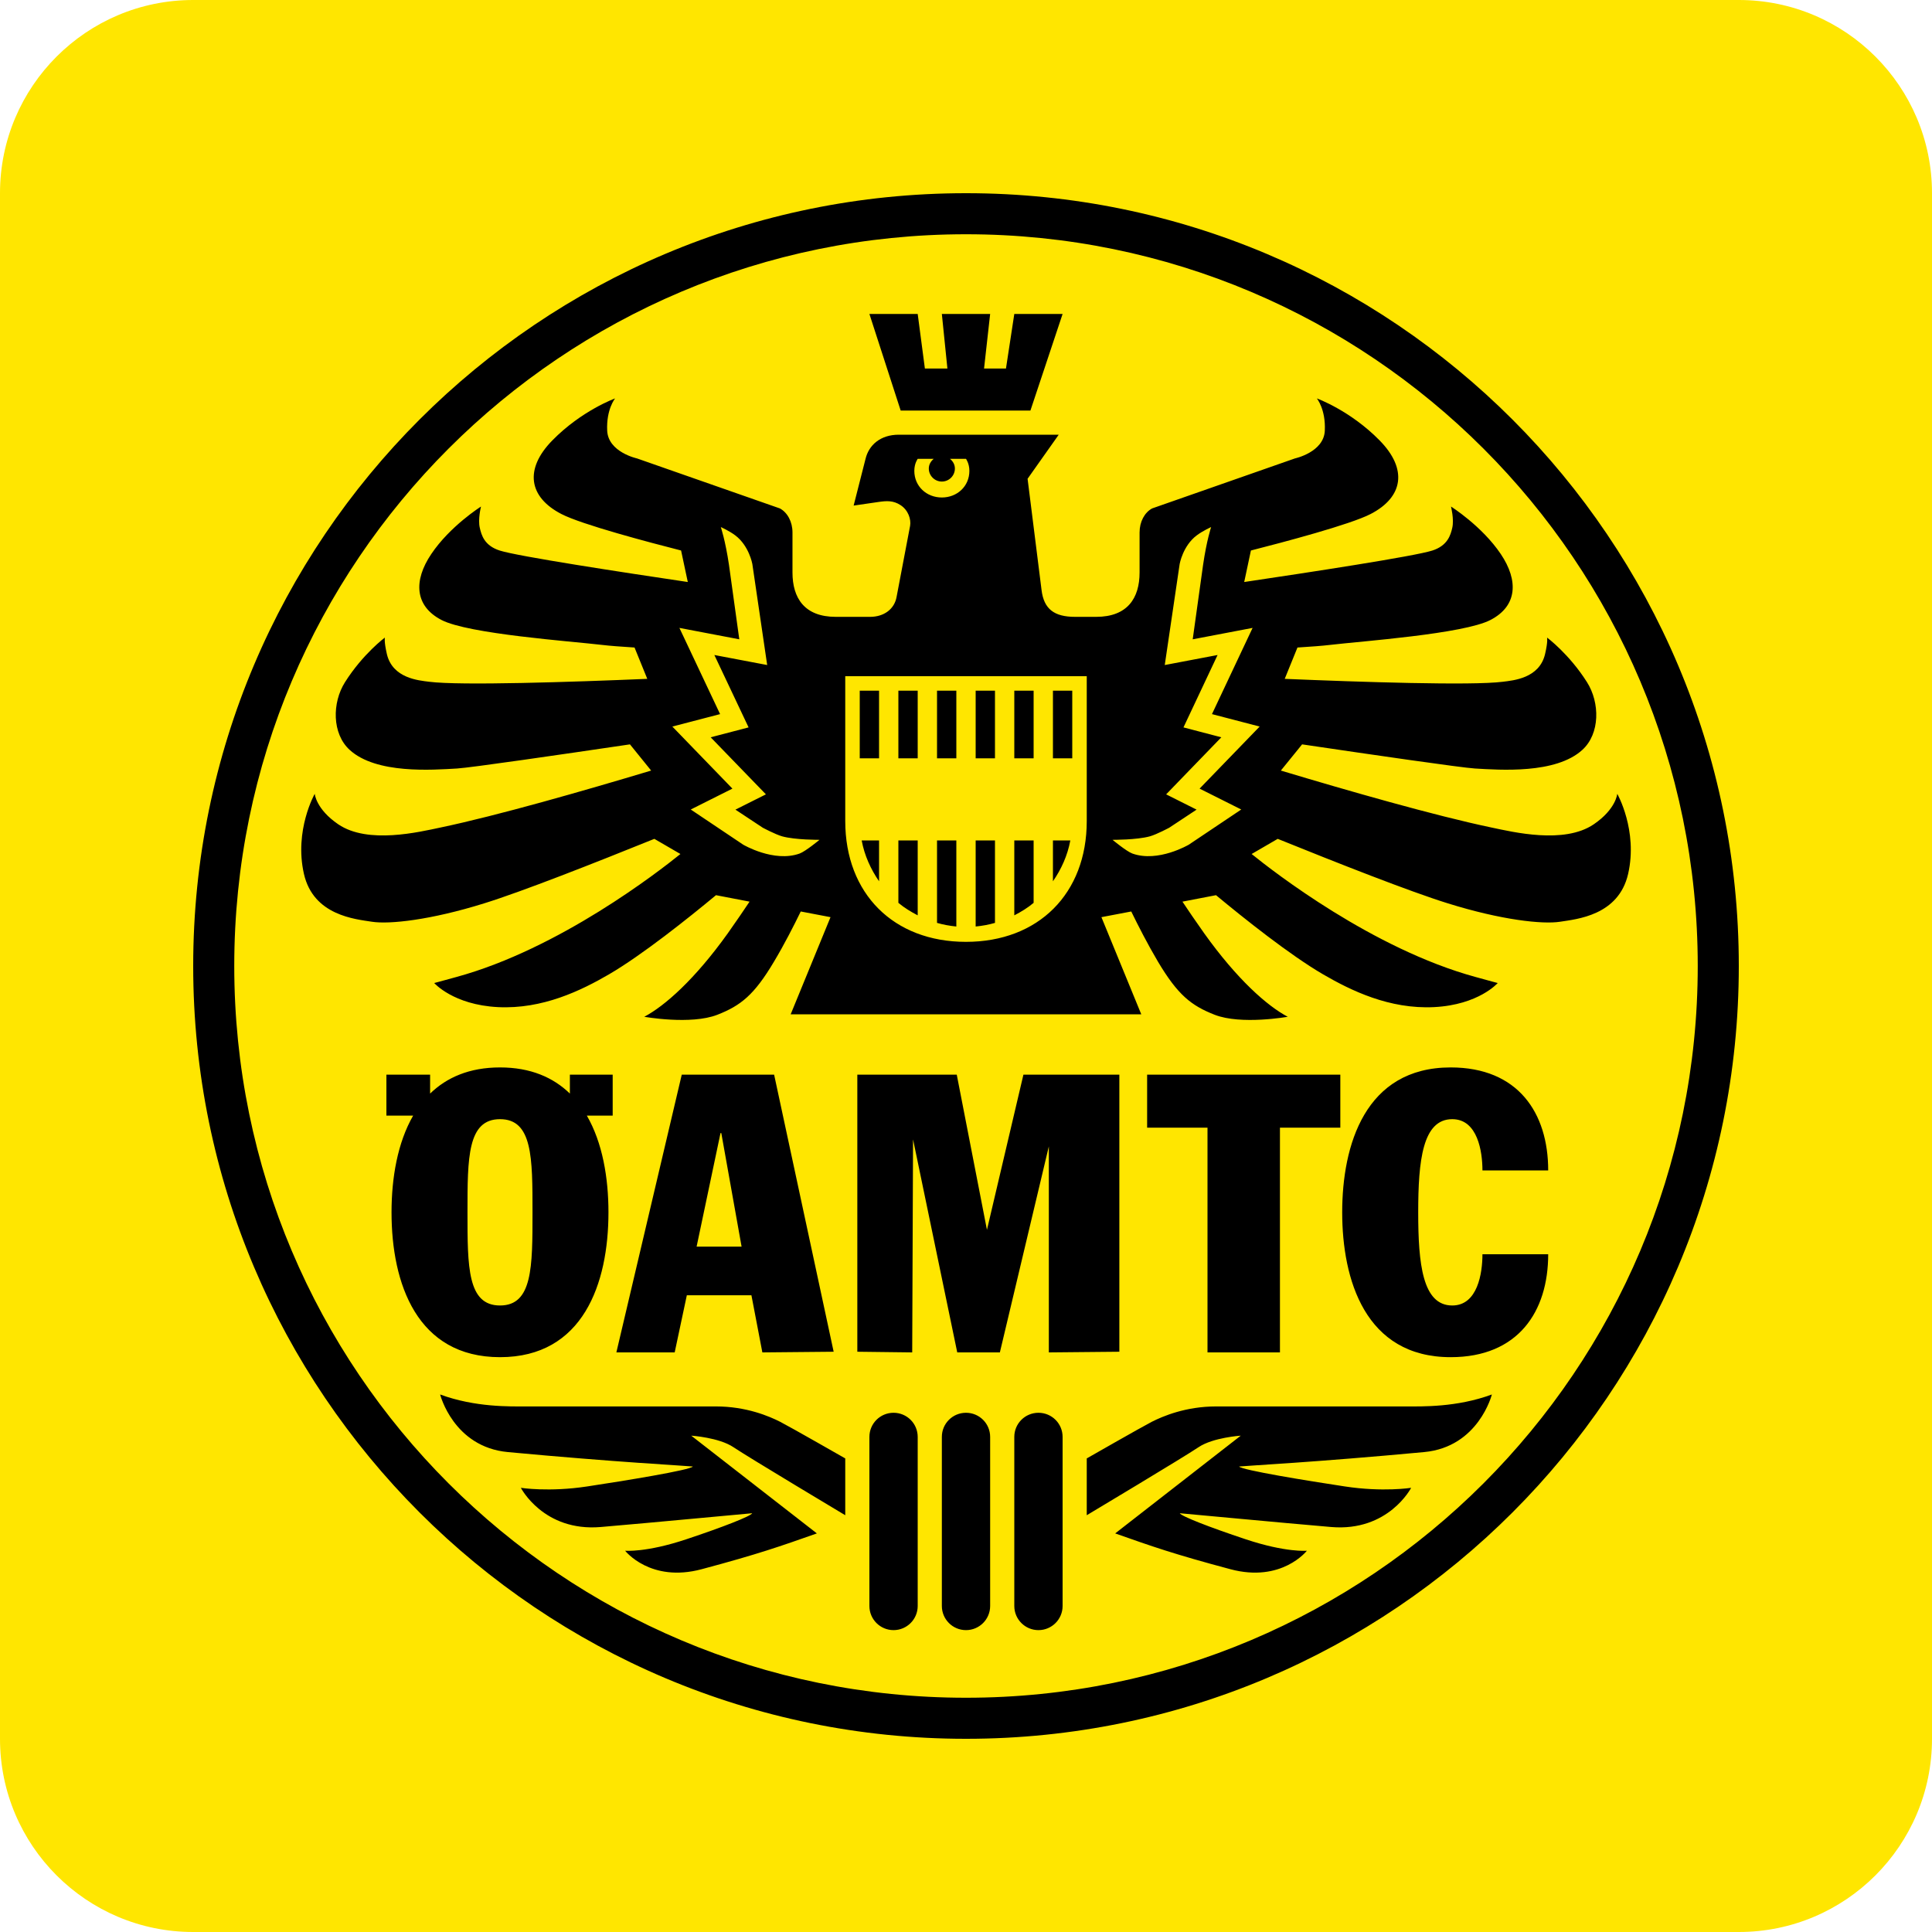 <?xml version="1.0" encoding="UTF-8"?>
<svg width="32px" height="32px" viewBox="0 0 32 32" version="1.1" xmlns="http://www.w3.org/2000/svg" xmlns:xlink="http://www.w3.org/1999/xlink">
    <title>logo/oeamtc/favicon</title>
    <g id="logo/oeamtc/favicon" stroke="none" stroke-width="1" fill="none" fill-rule="evenodd">
        <g id="Group-5">
            <path d="M28.8,32 L3.2,32 C1.433,32 0,30.567 0,28.8 L0,3.2 C0,1.433 1.433,0 3.2,0 L28.8,0 C30.567,0 32,1.433 32,3.2 L32,28.8 C32,30.567 30.567,32 28.8,32" id="Fill-1" fill="#FFE600"></path>
            <path d="M11.858,23.295 L8.718,23.295 C8.451,23.295 7.874,23.312 7.29,23.097 C7.29,23.097 7.509,23.967 8.412,24.051 C10.223,24.22 11.332,24.275 11.476,24.29 C11.431,24.35 10.347,24.526 9.727,24.62 C9.091,24.717 8.627,24.643 8.627,24.643 C8.627,24.643 9.003,25.373 9.951,25.292 C10.899,25.211 12.089,25.096 12.459,25.064 C12.437,25.112 11.975,25.293 11.368,25.495 C10.699,25.718 10.354,25.685 10.354,25.685 C10.354,25.685 10.771,26.219 11.622,25.991 C12.555,25.742 12.928,25.61 13.53,25.398 L11.449,23.779 C11.449,23.779 11.909,23.809 12.148,23.97 C12.387,24.132 14,25.097 14,25.097 L14,24.156 C14,24.156 13.105,23.644 12.923,23.55 C12.742,23.458 12.363,23.295 11.858,23.295 L11.858,23.295 Z M17.12,13.92 L16.8,13.92 L16.8,15.161 C16.914,15.102 17.023,15.036 17.12,14.954 L17.12,13.92 Z M16.48,13.92 L16.16,13.92 L16.16,15.346 C16.271,15.335 16.376,15.316 16.48,15.286 L16.48,13.92 Z M15.84,13.92 L15.52,13.92 L15.52,15.286 C15.623,15.316 15.73,15.335 15.84,15.346 L15.84,13.92 Z M14.56,14.597 L14.56,13.92 L14.272,13.92 C14.318,14.169 14.422,14.396 14.56,14.597 L14.56,14.597 Z M17.44,13.92 L17.44,14.597 C17.579,14.396 17.682,14.169 17.728,13.92 L17.44,13.92 Z M15.2,13.92 L14.88,13.92 L14.88,14.954 C14.978,15.036 15.087,15.102 15.2,15.161 L15.2,13.92 Z M16.8,12.56 L17.12,12.56 L17.12,11.44 L16.8,11.44 L16.8,12.56 Z M14.88,12.56 L15.2,12.56 L15.2,11.44 L14.88,11.44 L14.88,12.56 Z M16.16,12.56 L16.48,12.56 L16.48,11.44 L16.16,11.44 L16.16,12.56 Z M15.52,12.56 L15.84,12.56 L15.84,11.44 L15.52,11.44 L15.52,12.56 Z M17.44,12.56 L17.76,12.56 L17.76,11.44 L17.44,11.44 L17.44,12.56 Z M14.24,12.56 L14.56,12.56 L14.56,11.44 L14.24,11.44 L14.24,12.56 Z M17.2,23.4 C16.979,23.4 16.8,23.578 16.8,23.8 L16.8,26.6 C16.8,26.821 16.979,27 17.2,27 C17.421,27 17.6,26.821 17.6,26.6 L17.6,23.8 C17.6,23.578 17.421,23.4 17.2,23.4 L17.2,23.4 Z M14.8,23.4 C14.579,23.4 14.4,23.578 14.4,23.8 L14.4,26.6 C14.4,26.821 14.579,27 14.8,27 C15.021,27 15.2,26.821 15.2,26.6 L15.2,23.8 C15.2,23.578 15.021,23.4 14.8,23.4 L14.8,23.4 Z M16,23.4 C15.779,23.4 15.6,23.578 15.6,23.8 L15.6,26.6 C15.6,26.821 15.779,27 16,27 C16.221,27 16.4,26.821 16.4,26.6 L16.4,23.8 C16.4,23.578 16.221,23.4 16,23.4 L16,23.4 Z M19.869,13.062 L20.559,13.408 L19.691,13.99 C19.691,13.99 19.182,14.291 18.755,14.137 C18.659,14.102 18.427,13.91 18.427,13.91 C18.427,13.91 18.827,13.913 19.047,13.852 C19.162,13.819 19.367,13.709 19.367,13.709 L19.819,13.41 L19.315,13.157 L20.229,12.212 L19.602,12.048 L20.167,10.849 L19.292,11.015 C19.292,11.015 19.539,9.342 19.539,9.341 C19.539,9.341 19.592,9.04 19.821,8.868 C19.923,8.791 20.06,8.73 20.06,8.73 C20.06,8.73 19.986,8.95 19.927,9.355 L19.755,10.589 L20.747,10.4 L20.074,11.828 L20.864,12.034 L19.869,13.062 Z M18,13.6 C18,14.8 17.2,15.6 15.999,15.6 C14.8,15.6 14,14.8 14,13.6 L14,11.2 L18,11.2 L18,13.6 Z M15.2,7.6 L15.465,7.6 C15.418,7.639 15.384,7.694 15.384,7.76 C15.384,7.879 15.481,7.976 15.6,7.976 C15.719,7.976 15.816,7.879 15.816,7.76 C15.816,7.694 15.783,7.639 15.735,7.6 L16,7.6 C16,7.6 16.056,7.676 16.056,7.799 C16.056,8.054 15.854,8.24 15.6,8.24 C15.346,8.24 15.144,8.054 15.144,7.799 C15.144,7.674 15.2,7.6 15.2,7.6 L15.2,7.6 Z M13.245,14.137 C12.818,14.291 12.309,13.99 12.309,13.99 L11.441,13.408 L12.131,13.062 L11.136,12.034 L11.927,11.828 L11.253,10.4 L12.245,10.589 L12.074,9.355 C12.014,8.95 11.939,8.73 11.939,8.73 C11.939,8.73 12.077,8.791 12.179,8.868 C12.407,9.04 12.461,9.341 12.461,9.341 C12.461,9.342 12.707,11.015 12.707,11.015 L11.832,10.849 L12.399,12.048 L11.771,12.212 L12.686,13.157 L12.181,13.41 L12.633,13.709 C12.633,13.709 12.839,13.819 12.953,13.852 C13.172,13.913 13.574,13.91 13.574,13.91 C13.574,13.91 13.341,14.102 13.245,14.137 L13.245,14.137 Z M26.787,13.148 C26.787,13.148 26.767,13.402 26.396,13.654 C25.904,13.987 25.057,13.78 24.702,13.706 C23.758,13.508 22.327,13.097 21.215,12.763 L21.567,12.329 C22.723,12.5 24.202,12.715 24.431,12.729 C24.836,12.752 25.768,12.824 26.209,12.42 C26.502,12.153 26.502,11.64 26.285,11.298 C25.989,10.83 25.624,10.56 25.624,10.56 C25.624,10.56 25.642,10.617 25.591,10.834 C25.496,11.236 25.065,11.27 24.892,11.292 C24.376,11.358 22.523,11.296 21.279,11.244 L21.49,10.725 C21.711,10.711 21.903,10.697 22.026,10.682 C22.541,10.621 24.243,10.501 24.688,10.268 C25.133,10.037 25.153,9.616 24.858,9.177 C24.545,8.712 24.033,8.39 24.033,8.39 C24.033,8.39 24.087,8.602 24.054,8.743 C24.027,8.86 23.979,9.037 23.723,9.119 C23.427,9.214 21.691,9.479 20.608,9.64 L20.719,9.118 C21.245,8.984 22.367,8.688 22.703,8.513 C23.243,8.233 23.318,7.77 22.851,7.295 C22.364,6.798 21.811,6.599 21.811,6.599 C21.811,6.599 21.96,6.779 21.943,7.134 C21.927,7.49 21.448,7.593 21.448,7.593 L19.083,8.421 C18.958,8.488 18.875,8.641 18.875,8.819 L18.875,9.482 C18.875,9.906 18.675,10.217 18.156,10.217 L17.807,10.217 C17.463,10.217 17.289,10.09 17.251,9.77 L17.02,7.93 L17.536,7.2 L14.887,7.2 C14.583,7.2 14.391,7.371 14.336,7.6 L14.139,8.374 L14.552,8.314 C14.683,8.295 14.794,8.287 14.915,8.366 C15.044,8.449 15.093,8.602 15.074,8.71 L14.851,9.883 C14.816,10.089 14.641,10.217 14.411,10.217 L13.843,10.217 C13.325,10.217 13.126,9.906 13.126,9.482 L13.126,8.819 C13.126,8.641 13.042,8.488 12.917,8.421 L10.551,7.593 C10.551,7.593 10.074,7.49 10.057,7.134 C10.04,6.779 10.188,6.599 10.188,6.599 C10.188,6.599 9.635,6.798 9.148,7.295 C8.682,7.77 8.756,8.233 9.297,8.513 C9.633,8.688 10.755,8.984 11.281,9.118 L11.392,9.64 C10.308,9.479 8.574,9.214 8.278,9.119 C8.02,9.037 7.974,8.86 7.947,8.743 C7.913,8.602 7.967,8.39 7.967,8.39 C7.967,8.39 7.455,8.712 7.143,9.177 C6.847,9.616 6.867,10.037 7.311,10.268 C7.756,10.501 9.459,10.621 9.975,10.682 C10.097,10.697 10.29,10.711 10.51,10.725 L10.721,11.244 C9.477,11.296 7.623,11.358 7.108,11.292 C6.935,11.27 6.503,11.236 6.408,10.834 C6.358,10.617 6.375,10.56 6.375,10.56 C6.375,10.56 6.011,10.83 5.715,11.298 C5.498,11.64 5.499,12.153 5.791,12.42 C6.232,12.824 7.164,12.752 7.569,12.729 C7.799,12.715 9.277,12.5 10.434,12.329 L10.785,12.763 C9.673,13.097 8.242,13.508 7.298,13.706 C6.943,13.78 6.096,13.987 5.604,13.654 C5.233,13.402 5.213,13.148 5.213,13.148 C5.213,13.148 4.87,13.753 5.034,14.474 C5.191,15.165 5.887,15.224 6.161,15.267 C6.449,15.312 7.132,15.239 8.02,14.962 C8.651,14.766 9.846,14.295 10.838,13.894 L11.27,14.145 C10.911,14.435 9.265,15.716 7.56,16.182 C7.279,16.26 7.192,16.282 7.192,16.282 C7.192,16.282 7.507,16.643 8.247,16.681 C8.987,16.718 9.626,16.406 10.087,16.138 C10.637,15.817 11.399,15.209 11.859,14.827 L12.415,14.934 C12.323,15.072 12.203,15.248 12.055,15.458 C11.507,16.224 11.01,16.662 10.671,16.841 C10.671,16.841 11.441,16.979 11.881,16.808 C12.269,16.656 12.491,16.481 12.819,15.929 C12.991,15.642 13.149,15.331 13.263,15.097 L13.756,15.191 L13.096,16.8 L18.903,16.8 L18.243,15.191 L18.737,15.097 C18.851,15.331 19.01,15.642 19.18,15.929 C19.509,16.481 19.731,16.656 20.119,16.808 C20.559,16.979 21.329,16.841 21.329,16.841 C20.99,16.662 20.492,16.224 19.945,15.458 C19.797,15.248 19.676,15.072 19.585,14.934 L20.141,14.827 C20.601,15.209 21.363,15.817 21.914,16.138 C22.375,16.406 23.013,16.718 23.753,16.681 C24.493,16.643 24.807,16.282 24.807,16.282 C24.807,16.282 24.721,16.26 24.44,16.182 C22.735,15.716 21.089,14.435 20.731,14.145 L21.163,13.894 C22.154,14.295 23.349,14.766 23.98,14.962 C24.867,15.239 25.551,15.312 25.839,15.267 C26.113,15.224 26.809,15.165 26.967,14.474 C27.131,13.753 26.787,13.148 26.787,13.148 L26.787,13.148 Z M17.067,6.8 L17.6,5.2 L16.8,5.2 L16.662,6.104 L16.299,6.104 L16.4,5.2 L15.6,5.2 L15.692,6.104 L15.319,6.104 L15.2,5.2 L14.4,5.2 L14.918,6.8 L17.067,6.8 Z M24.054,18.537 C24.475,18.537 24.554,19.075 24.554,19.386 L25.643,19.386 C25.643,18.432 25.143,17.68 24.028,17.68 C22.608,17.68 22.231,18.97 22.231,20.08 C22.231,21.189 22.608,22.479 24.028,22.479 C25.143,22.479 25.643,21.727 25.643,20.774 L24.554,20.774 C24.554,21.085 24.475,21.623 24.054,21.623 C23.562,21.623 23.49,20.936 23.49,20.08 C23.49,19.223 23.562,18.537 24.054,18.537 L24.054,18.537 Z M11.934,18.767 L11.947,18.767 L12.283,20.648 L11.538,20.648 L11.934,18.767 Z M12.446,21.454 L12.627,22.4 L13.808,22.389 L12.822,17.8 L11.292,17.8 L10.209,22.4 L11.175,22.4 L11.376,21.454 L12.446,21.454 Z M7.743,20.08 C7.743,19.173 7.743,18.537 8.282,18.537 C8.82,18.537 8.82,19.173 8.82,20.08 C8.82,20.987 8.82,21.623 8.282,21.623 C7.743,21.623 7.743,20.987 7.743,20.08 L7.743,20.08 Z M10.078,20.08 C10.078,19.507 9.979,18.926 9.72,18.478 L10.148,18.478 L10.148,17.8 L9.439,17.8 L9.439,18.113 C9.164,17.846 8.788,17.68 8.282,17.68 C7.775,17.68 7.399,17.846 7.124,18.113 L7.124,17.8 L6.4,17.8 L6.4,18.478 L6.843,18.478 C6.585,18.926 6.485,19.507 6.485,20.08 C6.485,21.261 6.907,22.479 8.282,22.479 C9.657,22.479 10.078,21.261 10.078,20.08 L10.078,20.08 Z M17.372,22.4 L18.54,22.389 L18.54,17.8 L16.951,17.8 L16.347,20.37 L15.847,17.8 L14.2,17.8 L14.2,22.389 L15.109,22.4 L15.123,18.872 L15.855,22.4 L16.561,22.4 L17.372,18.988 L17.372,22.4 Z M21.2,22.4 L21.2,18.678 L22.2,18.678 L22.2,17.8 L19,17.8 L19,18.678 L20,18.678 L20,22.4 L21.2,22.4 Z M20.142,23.295 C19.638,23.295 19.258,23.458 19.076,23.55 C18.895,23.644 18,24.156 18,24.156 L18,25.097 C18,25.097 19.613,24.132 19.852,23.97 C20.091,23.809 20.551,23.779 20.551,23.779 L18.471,25.398 C19.072,25.61 19.444,25.742 20.379,25.991 C21.23,26.219 21.646,25.685 21.646,25.685 C21.646,25.685 21.301,25.718 20.632,25.495 C20.024,25.293 19.563,25.112 19.541,25.064 C19.911,25.096 21.101,25.211 22.048,25.292 C22.997,25.373 23.373,24.643 23.373,24.643 C23.373,24.643 22.909,24.717 22.274,24.62 C21.653,24.526 20.569,24.35 20.523,24.29 C20.668,24.275 21.776,24.22 23.588,24.051 C24.491,23.967 24.71,23.097 24.71,23.097 C24.127,23.312 23.549,23.295 23.282,23.295 L20.142,23.295 Z M16,28.12 C9.307,28.12 3.88,22.694 3.88,16 C3.88,9.306 9.307,3.88 16,3.88 C22.694,3.88 28.12,9.306 28.12,16 C28.12,22.694 22.694,28.12 16,28.12 L16,28.12 Z M16,3.2 C8.931,3.2 3.2,8.93 3.2,16 C3.2,23.07 8.931,28.8 16,28.8 C23.07,28.8 28.8,23.07 28.8,16 C28.8,8.93 23.07,3.2 16,3.2 L16,3.2 Z" id="Fill-3" fill="#000000"></path>
        </g>
    </g>
</svg>